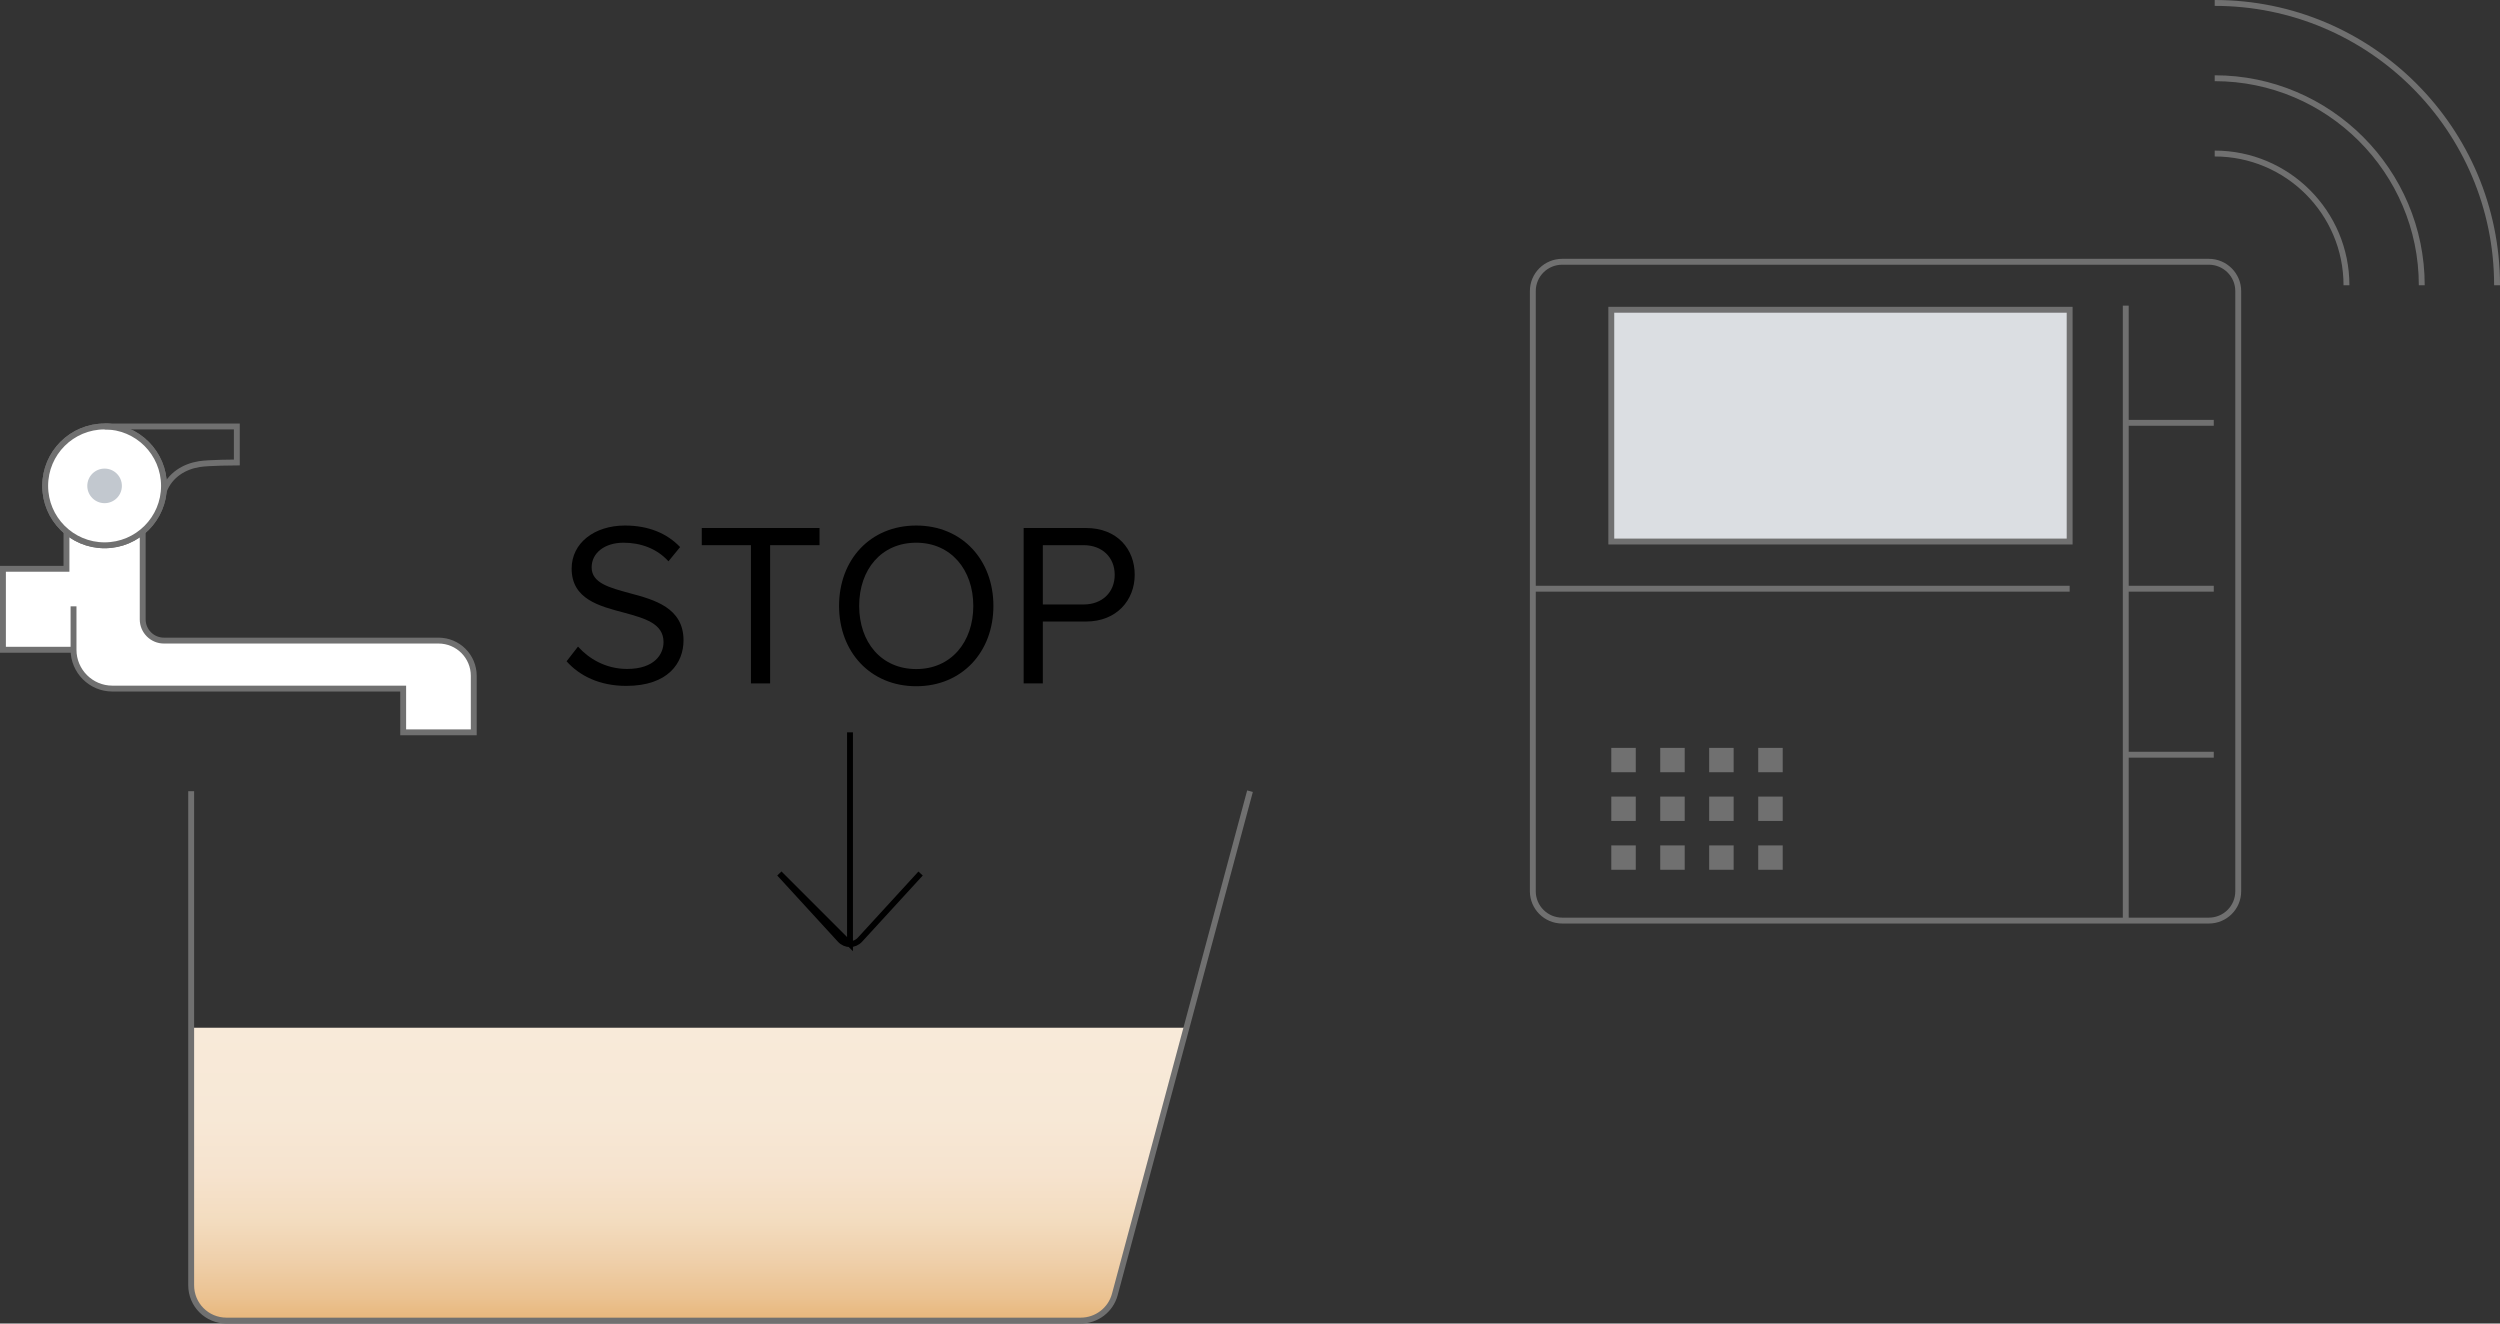 <?xml version="1.0" encoding="UTF-8"?>
<svg id="b" data-name="レイヤー 2" xmlns="http://www.w3.org/2000/svg" xmlns:xlink="http://www.w3.org/1999/xlink" viewBox="0 0 212.5 112.5">
  <rect x="0" y="0" width="212.5" height="112.5" fill="#333333" stroke="none"/>
  <defs>
    <style>
      .f {
        fill: #707070;
      }

      .f, .g, .h, .i {
        stroke-width: 0px;
      }

      .j, .k, .l, .m {
        stroke-width: .5px;
      }

      .j, .k, .m {
        stroke: #707070;
      }

      .j, .l {
        fill: none;
      }

      .k {
        fill: #dbdee2;
      }

      .l {
        stroke: #000;
      }

      .h {
        fill: #c2c8cf;
      }

      .m {
        fill: #fff;
      }

      .i {
        fill: url(#d);
      }
    </style>
    <linearGradient id="d" data-name="名称未設定グラデーション 22" x1="-1359.66" y1="112.25" x2="-1359.66" y2="87.36" gradientTransform="translate(-1301.11) rotate(-180) scale(1 -1)" gradientUnits="userSpaceOnUse">
      <stop offset="0" stop-color="#e7b67b"/>
      <stop offset=".08" stop-color="#ebc291"/>
      <stop offset=".21" stop-color="#efd0ab"/>
      <stop offset=".34" stop-color="#f3dcbf"/>
      <stop offset=".5" stop-color="#f6e3ce"/>
      <stop offset=".69" stop-color="#f7e8d6"/>
      <stop offset="1" stop-color="#f8ead9"/>
    </linearGradient>
  </defs>
  <g id="c" data-name="t">
    <g>
      <path class="i" d="m100.85,87.36l-6.09,22.67c-.35,1.31-1.54,2.22-2.9,2.22H19.25c-1.66,0-3-1.34-3-3v-21.89h84.6Z"/>
      <path class="j" d="m106.25,67.25l-11.49,42.78c-.35,1.31-1.54,2.22-2.9,2.22H19.25c-1.66,0-3-1.34-3-3v-42"/>
    </g>
    <g>
      <g>
        <path class="m" d="m6.25,51.54v3.69c0,1.82,1.48,3.3,3.3,3.3h24.72v3.72h6v-4.8c0-1.66-1.34-3-3-3H13.93c-.99,0-1.8-.81-1.8-1.8v-9.51h-6.48v5.21H.25v6.88h6.09"/>
        <circle class="m" cx="8.89" cy="41.3" r="5.05"/>
        <circle class="m" cx="8.89" cy="41.3" r="5.05"/>
        <path class="j" d="m8.89,36.25h11.24v3.06s-2.41.01-3.19.14c-1.25.2-2.48.9-3.01,2.27"/>
      </g>
      <circle class="h" cx="8.89" cy="41.3" r="1.47"/>
    </g>
    <path class="l" d="m72.25,62.25v18s-6-6-6-6l5.15,5.62c.47.51,1.23.51,1.7,0l5.15-5.62"/>
    <g>
      <path class="j" d="m188.25.25c13.25,0,24,10.75,24,24"/>
      <path class="j" d="m188.25,6.65c9.7,0,17.6,7.9,17.6,17.6"/>
      <path class="j" d="m188.25,13.05c6.18,0,11.2,5.02,11.2,11.2"/>
    </g>
    <g>
      <path class="j" d="m130.29,24.74c0-1.38,1.12-2.49,2.5-2.49h54.96c1.38,0,2.5,1.12,2.5,2.49v51.02c0,1.38-1.12,2.49-2.5,2.49h-54.96c-1.38,0-2.5-1.12-2.5-2.49V24.74Z"/>
      <line class="j" x1="130.25" y1="50.04" x2="175.92" y2="50.04"/>
      <line class="j" x1="180.69" y1="35.94" x2="188.17" y2="35.94"/>
      <line class="j" x1="180.69" y1="50.04" x2="188.17" y2="50.04"/>
      <line class="j" x1="180.69" y1="64.15" x2="188.17" y2="64.15"/>
      <rect class="k" x="136.96" y="26.33" width="38.96" height="19.7"/>
      <line class="j" x1="180.69" y1="25.98" x2="180.69" y2="78.25"/>
      <rect class="f" x="136.96" y="71.86" width="2.08" height="2.07"/>
      <rect class="f" x="141.12" y="71.86" width="2.08" height="2.07"/>
      <rect class="f" x="145.28" y="71.86" width="2.08" height="2.07"/>
      <rect class="f" x="149.45" y="71.86" width="2.08" height="2.07"/>
      <rect class="f" x="136.96" y="67.71" width="2.08" height="2.07"/>
      <rect class="f" x="141.12" y="67.71" width="2.08" height="2.07"/>
      <rect class="f" x="145.28" y="67.71" width="2.08" height="2.07"/>
      <rect class="f" x="149.45" y="67.71" width="2.08" height="2.07"/>
      <rect class="f" x="136.96" y="63.57" width="2.08" height="2.07"/>
      <rect class="f" x="141.12" y="63.57" width="2.08" height="2.07"/>
      <rect class="f" x="145.28" y="63.57" width="2.08" height="2.07"/>
      <rect class="f" x="149.45" y="63.57" width="2.08" height="2.07"/>
    </g>
  </g>
  <g id="e" data-name="t">
    <g>
      <path class="g" d="m49.15,54.98c.87.97,2.3,1.88,4.15,1.88,2.35,0,3.1-1.27,3.1-2.28,0-1.59-1.6-2.02-3.34-2.5-2.12-.56-4.47-1.15-4.47-3.75,0-2.18,1.94-3.66,4.53-3.66,2.02,0,3.58.67,4.69,1.83l-.99,1.21c-.99-1.09-2.37-1.58-3.82-1.58-1.58,0-2.71.85-2.71,2.1,0,1.33,1.52,1.72,3.2,2.18,2.15.57,4.61,1.25,4.61,4.02,0,1.92-1.31,3.87-4.87,3.87-2.29,0-3.98-.87-5.07-2.09l.97-1.25Z"/>
      <path class="g" d="m63.83,58.09v-11.75h-4.18v-1.46h10.01v1.46h-4.2v11.75h-1.64Z"/>
      <path class="g" d="m77.88,44.67c3.9,0,6.56,2.92,6.56,6.83s-2.66,6.83-6.56,6.83-6.56-2.92-6.56-6.83,2.64-6.83,6.56-6.83Zm0,1.46c-2.97,0-4.85,2.28-4.85,5.37s1.88,5.37,4.85,5.37,4.85-2.3,4.85-5.37-1.9-5.37-4.85-5.37Z"/>
      <path class="g" d="m87.01,58.09v-13.21h5.3c2.66,0,4.14,1.81,4.14,3.97s-1.53,3.98-4.14,3.98h-3.67v5.26h-1.64Zm5.1-11.75h-3.47v5.04h3.47c1.57,0,2.64-1.03,2.64-2.52s-1.07-2.52-2.64-2.52Z"/>
    </g>
  </g>
</svg>